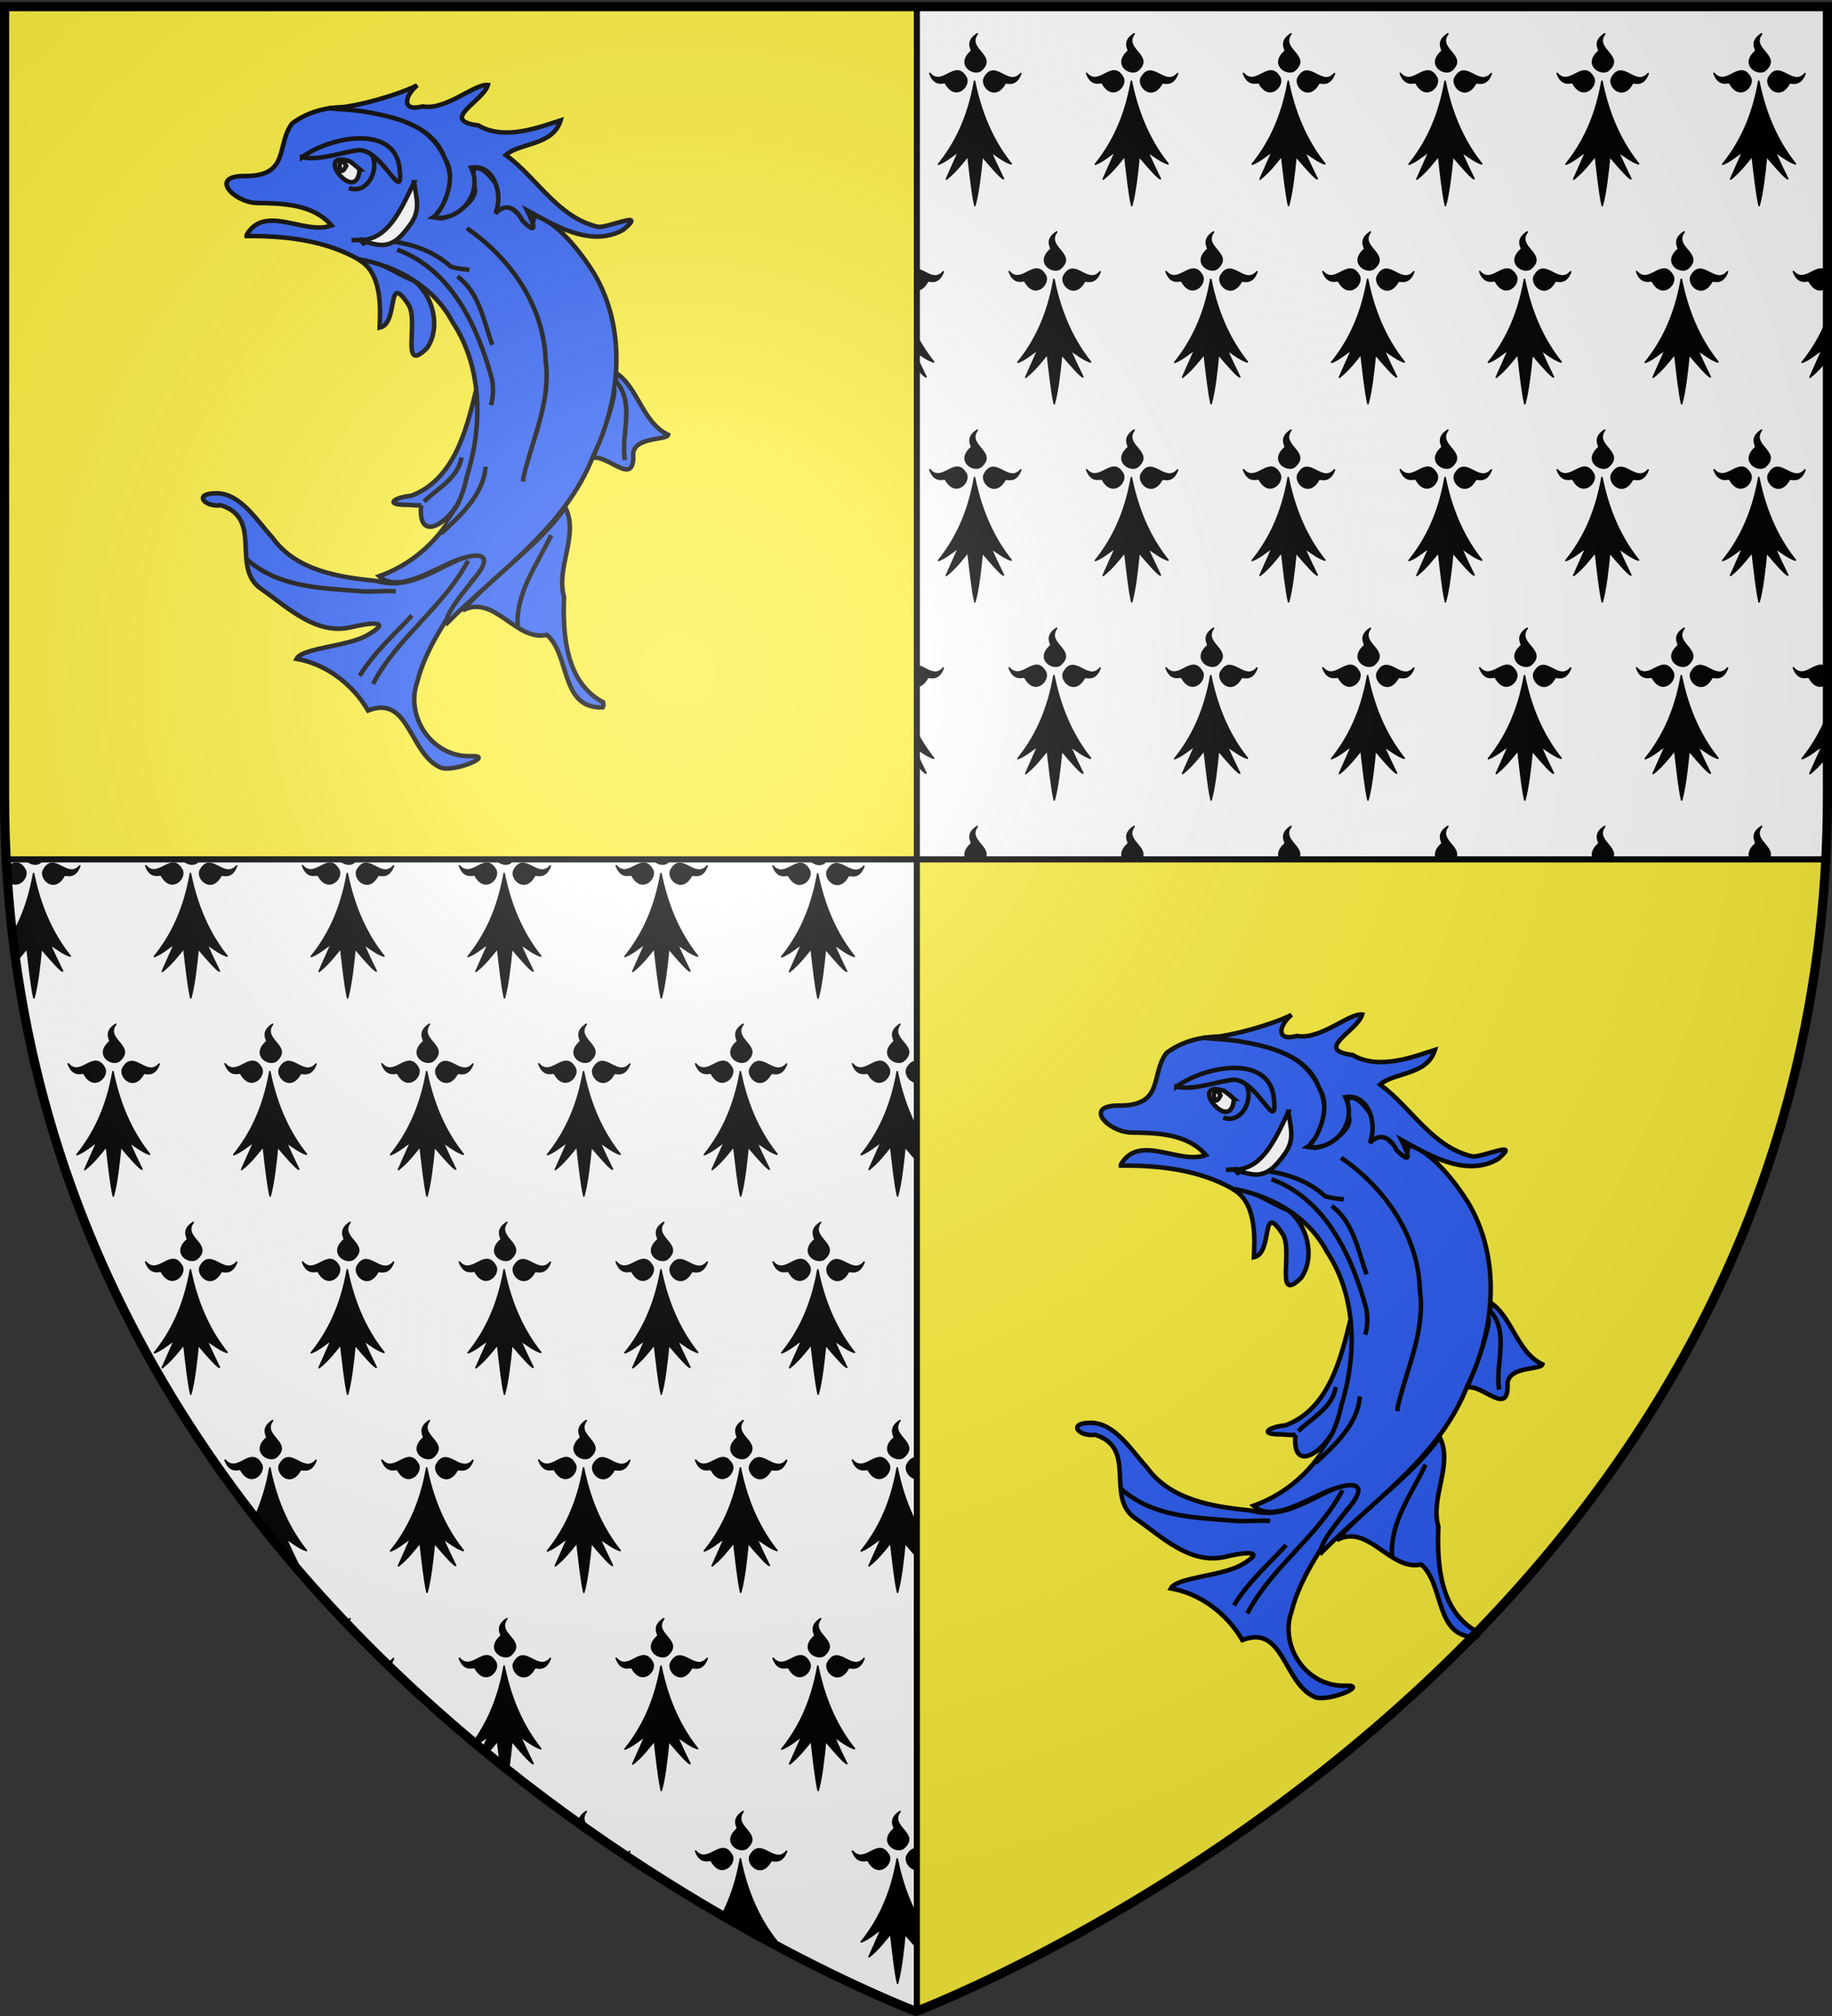 <svg xmlns="http://www.w3.org/2000/svg" xmlns:xlink="http://www.w3.org/1999/xlink" height="660" width="600" version="1.0"><rect width="100%" height="100%" fill="#333333" stroke="none"/><defs><radialGradient xlink:href="#a" id="e" gradientUnits="userSpaceOnUse" gradientTransform="matrix(1.353 0 0 1.349 -77.63 -85.747)" cx="221.445" cy="226.331" fx="221.445" fy="226.331" r="300"/><linearGradient id="a"><stop style="stop-color:white;stop-opacity:.314" offset="0"/><stop offset=".19" style="stop-color:white;stop-opacity:.251"/><stop style="stop-color:#6b6b6b;stop-opacity:.125" offset=".6"/><stop style="stop-color:black;stop-opacity:.125" offset="1"/></linearGradient><clipPath clipPathUnits="userSpaceOnUse" id="b"><path style="fill:#fff;fill-opacity:1;fill-rule:evenodd;stroke:none;stroke-width:1px;stroke-linecap:butt;stroke-linejoin:miter;stroke-opacity:1" d="M300 658.5s298.5-112.32 298.5-397.772V2.176H1.5v258.552C1.5 546.18 300 658.5 300 658.5z"/></clipPath></defs><g style="display:inline"><path style="fill:#fff;fill-opacity:1;fill-rule:evenodd;stroke:none;stroke-width:1px;stroke-linecap:butt;stroke-linejoin:miter;stroke-opacity:1" d="M300 658.5s298.5-112.32 298.5-397.772V2.176H1.5v258.552C1.5 546.18 300 658.5 300 658.5z"/><g transform="matrix(-1 0 0 1 599.243 -2)" clip-path="url(#b)"><g style="display:inline" id="c"><g style="fill:#000;fill-opacity:1"><path d="M377.128 135.622c-14.101 70.111-40.388 119.752-68.944 155.439 11.87-3.562 25.215-13.69 38.117-22.55-7.89 18.385-15.78 34.445-23.671 50.668 4.71-1.748 19.66-18.122 39.965-42.146 3.183 33.027 7.487 70.222 13.917 92.616 5.119-22.358 8.906-59.364 12.969-93.342 12.24 15.194 24.13 30.565 40.692 43.598l-23.253-52.318c12.007 8.398 25.275 19.515 38.007 24.2-30.189-37.467-55.61-86.046-67.799-156.165zM319.723 139.698c-1.296-4.078-19.538 8.975-29.595-18.388 23.992 27.584 48.78-29.041 68.834 8.941 6.189 15.671-20.922 42.86-39.239 9.447z" style="fill:#000;fill-opacity:1;fill-rule:evenodd;stroke:#000;stroke-width:3;stroke-linecap:round;stroke-linejoin:round;stroke-miterlimit:4;stroke-dasharray:none;stroke-opacity:1" transform="matrix(.174 0 0 .174 -42.395 4.988)"/><path d="M431.716 139.348c1.296-4.078 19.537 8.975 29.595-18.387-23.992 27.584-48.78-29.042-68.834 8.94-6.189 15.671 20.922 42.861 39.239 9.447zM383.382 79.375c-3.697-2.154 13.021-17.11-11.488-32.894 21.686 29.431-38.984 41.27-6.29 69.127 13.943 9.458 46.392-11.069 17.778-36.233z" style="fill:#000;fill-opacity:1;fill-rule:evenodd;stroke:#000;stroke-width:3;stroke-linecap:round;stroke-linejoin:round;stroke-miterlimit:4;stroke-dasharray:none;stroke-opacity:1;display:inline" transform="matrix(.174 0 0 .174 -42.395 4.988)"/></g></g><use xlink:href="#c" transform="translate(51.37)" width="1" height="1"/><use xlink:href="#c" transform="translate(102.738)" width="1" height="1"/><use xlink:href="#c" transform="translate(154.108)" width="1" height="1"/><use xlink:href="#c" transform="translate(205.477)" width="1" height="1"/><use xlink:href="#c" transform="translate(256.846)" width="1" height="1"/><use xlink:href="#c" transform="translate(-26 64.868)" width="1" height="1"/><use xlink:href="#c" transform="translate(25.37 64.868)" width="1" height="1"/><use xlink:href="#c" transform="translate(76.738 64.868)" width="1" height="1"/><use xlink:href="#c" transform="translate(128.108 64.868)" width="1" height="1"/><use xlink:href="#c" transform="translate(179.477 64.868)" width="1" height="1"/><use xlink:href="#c" transform="translate(230.846 64.868)" width="1" height="1"/><use xlink:href="#c" transform="translate(282.215 64.868)" width="1" height="1"/><use xlink:href="#c" transform="translate(308.215 129.736)" width="1" height="1"/><use xlink:href="#c" transform="translate(256.846 129.736)" width="1" height="1"/><use xlink:href="#c" transform="translate(308.215)" width="1" height="1"/><use xlink:href="#c" transform="translate(205.477 129.736)" width="1" height="1"/><use xlink:href="#c" transform="translate(154.108 129.736)" width="1" height="1"/><use xlink:href="#c" transform="translate(102.738 129.736)" width="1" height="1"/><use xlink:href="#c" transform="translate(51.37 129.736)" width="1" height="1"/><use xlink:href="#c" transform="translate(0 129.736)" width="1" height="1"/><use xlink:href="#c" transform="translate(-26 194.605)" width="1" height="1"/><use xlink:href="#c" transform="translate(25.37 194.605)" width="1" height="1"/><use xlink:href="#c" transform="translate(76.738 194.605)" width="1" height="1"/><use xlink:href="#c" transform="translate(128.108 194.605)" width="1" height="1"/><use xlink:href="#c" transform="translate(179.477 194.605)" width="1" height="1"/><use xlink:href="#c" transform="translate(230.846 194.605)" width="1" height="1"/><use xlink:href="#c" transform="translate(282.215 194.605)" width="1" height="1"/><use xlink:href="#c" transform="translate(308.215 259.473)" width="1" height="1"/><use xlink:href="#c" transform="translate(256.846 259.473)" width="1" height="1"/><use xlink:href="#c" transform="translate(205.477 259.473)" width="1" height="1"/><use xlink:href="#c" transform="translate(154.108 259.473)" width="1" height="1"/><use xlink:href="#c" transform="translate(102.738 259.473)" width="1" height="1"/><use xlink:href="#c" transform="translate(51.37 259.473)" width="1" height="1"/><use xlink:href="#c" transform="translate(0 259.473)" width="1" height="1"/><use xlink:href="#c" transform="translate(359.54 259.378)" width="1" height="1"/><use xlink:href="#c" transform="translate(410.91 259.378)" width="1" height="1"/><use xlink:href="#c" transform="translate(462.279 259.378)" width="1" height="1"/><use xlink:href="#c" transform="translate(513.648 259.378)" width="1" height="1"/><use xlink:href="#c" transform="translate(565.017 259.378)" width="1" height="1"/><use xlink:href="#c" transform="translate(282.171 324.246)" width="1" height="1"/><use xlink:href="#c" transform="translate(333.54 324.246)" width="1" height="1"/><use xlink:href="#c" transform="translate(384.91 324.246)" width="1" height="1"/><use xlink:href="#c" transform="translate(436.279 324.246)" width="1" height="1"/><use xlink:href="#c" transform="translate(487.648 324.246)" width="1" height="1"/><use xlink:href="#c" transform="translate(539.017 324.246)" width="1" height="1"/><use xlink:href="#c" transform="translate(513.648 389.114)" width="1" height="1"/><use xlink:href="#c" transform="translate(462.279 389.114)" width="1" height="1"/><use xlink:href="#c" transform="translate(410.91 389.114)" width="1" height="1"/><use xlink:href="#c" transform="translate(359.54 389.114)" width="1" height="1"/><use xlink:href="#c" transform="translate(308.171 389.114)" width="1" height="1"/><use xlink:href="#c" transform="translate(282.171 453.982)" width="1" height="1"/><use xlink:href="#c" transform="translate(333.54 453.982)" width="1" height="1"/><use xlink:href="#c" transform="translate(384.91 453.982)" width="1" height="1"/><use xlink:href="#c" transform="translate(436.279 453.982)" width="1" height="1"/><use xlink:href="#c" transform="translate(487.648 453.982)" width="1" height="1"/><use xlink:href="#c" transform="translate(462.279 518.85)" width="1" height="1"/><use xlink:href="#c" transform="translate(410.91 518.85)" width="1" height="1"/><use xlink:href="#c" transform="translate(359.54 518.85)" width="1" height="1"/><use xlink:href="#c" transform="translate(308.171 518.85)" width="1" height="1"/><use height="1" width="1" transform="translate(282.171 581.982)" xlink:href="#c"/><use height="1" width="1" transform="translate(333.54 581.982)" xlink:href="#c"/><use height="1" width="1" transform="translate(384.91 581.982)" xlink:href="#c"/></g><path style="fill:#fcef3c;fill-opacity:1;fill-rule:evenodd;stroke:#000;stroke-width:2;stroke-linecap:butt;stroke-linejoin:miter;stroke-miterlimit:4;stroke-dasharray:none;stroke-opacity:1" d="M300.281 281.344v377.031c1.603-.605 283.655-107.613 297.563-377.031H300.28zM300.281 2.188H1.5v258.53c0 7.01.305 13.825.656 20.626h298.125V2.188z"/></g><g id="d" style="fill:#2b5df2"><path d="M110.334 266.186c-15.294.568-25.406-15.335-20.87-28.335 3.708-14.7 13.387-26.974 21.432-39.453 4.625-4.01 8.248-11.221-1.21-9.411-11.79 3.9-22.074 13.612-35.705 9.834-14.481-1.458-31.001-3.901-40.138-16.632-6.085-6.677-12.291-17.065-21.53-17.13-9.24-.065-4.742 5.48 1.643 4.607 16.566 5.21 3.614 23.93 15.467 32.164 10.47 7.274 21.264 18.048 34.86 14.714 5.789-1.42 16.792-3.082 6.04 3.111-7.696 4.434-24.945 4.783-27.24 9.092 12.021 2.177 21.908 10.28 27.516 19.887 15.948-6.24 15.74 16.468 27.827 21.903 4.768 2.144 21.318-4.7 11.908-4.351z" style="fill:#2b5df2;stroke:#000;stroke-width:1.736" transform="translate(60.462 21.02) scale(.851)"/><path d="M161.068 245.461c-14.423-7.636-15.619-26.027-15.042-40.474-3.243-11.36 5.85-23.722.541-34.42-10.955 15.232-27.245 25.576-39.56 39.57 12.21-6.502 20.502 12.133 32.418 9.401 9.11 7.853 5.014 28.43 21.408 27.896l.377-.711-.142-1.262zM186.08 142.562c-9.98-4.784-11.495-18.272-20.187-23.887 1.086 10.287-6.91 27.572-8.736 32.763 6.14-1.18 16.235 11.746 15.478-1.792.939-6.47 12.77-4.863 13.444-7.084z" style="fill:#2b5df2;stroke:#000;stroke-width:1.736" transform="translate(60.462 21.02) scale(.851)"/><path d="M91.04 169.714c-1.566 16.255 13.214 5.326 16.587-6.179 3.385-11.546 7.171-25.25 4.557-38.125-3.759 15.382-8.467 34.415-24.975 40.621-6.704.612-10.461 3.579-1.545 3.474 1.787.153 3.581.27 5.376.209z" style="fill:#2b5df2;stroke:#000;stroke-width:1.736" transform="translate(60.462 21.02) scale(.851)"/><path d="M88.182 83.254c-6.507-2.427-15.976-9.433-20.275-7.48 8.474 5.588 7.36 19.705 7.13 25.593 7.64-1.537 2.394-22.226 11.112-8.854 4.124 6.327-3.341 27.155 7.144 16.703 5.458-8.003 2.338-20.291-5.11-25.962z" style="fill:#2b5df2;stroke:#000;stroke-width:1.736" transform="translate(60.462 21.02) scale(.851)"/><path d="M23.87 66.105c14.678-.122 29.94 1.573 42.937 8.895 14.85 2.535 29.147 10.613 36.344 24.241 11.506 17.332 11.578 39.968 5.474 59.387-3.608 17.584-16.89 32.396-33.75 38.338 7.201 6.831 21.01-2.808 29.56-6.042 8.83-3.34 14.72-2.751 7.697 6.146-3.808 4.825-12.631 15.009-11.038 17.85 19.962-20.115 45.49-36.736 56.135-64.2 10.657-21.737 13.012-48.733.362-70.206-5.128-8.231-14.724-20.586-23.079-22.205-1.166 11.307-5.868-6.234-12.901-3.256 3.671-7.357-14.773-25.515-9.9-7.12 1.153 6.356-16.228 15.293-14.6 9.407 11.358-10.75 2.298-29.76-10.706-34.523-13.628-6.93-32.075-9.708-45.01-.04-6.245 8.195-.69 20.354-18.266 20.237-14.024-.095-4.051 10.285 4.887 10.385 9.697.109 21.46.402 28.55 8.644-10.432 3.896-25.62-8.51-32.71 3.638l.014.424z" style="fill:#2b5df2;stroke:#000;stroke-width:1.736" transform="translate(60.462 21.02) scale(.851)"/><path d="M55.485 16.93c11.184-.05 30.032-6.49 34.05-8.842-4.97 4.144-6.134 10.352 2.027 8.149 8.973 1.68 20.088-8.85 25.144-8.243-1.8 6.38-18.997 13.61-3.666 15.56 10.216 6.092 24.138.404 31.676-1.945-2.981 9.816-15.685 8.528-21.105 13.315 12.03 8.79 19.976 24.059 35.475 27.65 4.018.45 19.32-6.8 9.753 1.102-12.734 7.298-27.667-2.395-37.07-7.49 2.508 4.876 4.582 10.387-1.781 3.988-2.903-5.832-7.06-6.417-10.372-2.723 3.097-7.114-.315-19.195-9.367-17.672 4.81 9.784-4.234 20.932-14.568 19.134 3.427-2.134 9.7-15.042 4.405-22.765-4.62-12.851-19.578-15.96-31.462-18.014-4.727-.664-8.393-.717-13.14-1.203z" style="fill:#2b5df2;stroke:#000;stroke-width:1.736" transform="translate(60.462 21.02) scale(.851)"/><path d="M45.19 35.779c10.829-7.998 35.614-12.706 37.518 4.168 1.753 15.528-6.754-8.243-16.33-6.822-7.01 1.04-14.308 4.001-21.188 2.654z" style="fill:#2b5df2;stroke:#000;stroke-width:1.736" transform="translate(60.462 21.02) scale(.851)"/><path d="M67.36 40.418c-1.025 14.476-18.27-7.672-3.837-3.074 1.381.893 2.597 2.004 3.838 3.074z" style="fill:#fff;stroke:#000;stroke-width:1.736" transform="translate(60.462 21.02) scale(.851)"/><path d="M62.204 39.13c-3.425 6.617-3.425-6.618 0 0z" style="fill:#fff;stroke:#000;stroke-width:1.736" transform="translate(60.462 21.02) scale(.851)"/><path d="M71.998 34.75c3.152 5.594-1.566 15.54-8.763 12.886" style="fill:none;stroke:#000;stroke-width:1.736" transform="translate(60.462 21.02) scale(.851)"/><path d="M108.6 63.105c16.873 11.505 29.78 30.109 30.344 50.999 2.124 15.627-5.167 30.198-8.586 44.973l-.1 1.471M104.993 81.667c8.425 6.144 10.074 17.14 13.408 26.291M64.263 67.746c13.335-.855 27.991.811 38.262 10.192 2.319.641 4.712.974 7.107 1.15" style="fill:#2b5df2;stroke:#000;stroke-width:1.736" transform="translate(60.462 21.02) scale(.851)"/><path style="fill:#fff;stroke:#000;stroke-width:1.736" d="M88.297 45.413c-5.539 11.82-10.28 21.78-20.433 22.29.022.01 2.2 3.011.06.037l-.107.115s5.898 1.829 8.379 1.699c4.465-.235 7.112-3.135 10.31-7.388 4.379-5.82 2.856-9.84 1.79-16.753z" transform="translate(60.462 21.02) scale(.851)"/><path d="M115.82 154.876c-.736 10.639-9.635 18.787-17.08 25.62" style="fill:#2b5df2;stroke:#000;stroke-width:1.736" transform="translate(60.462 21.02) scale(.851)"/><path d="M106.542 151.262c-1.216 8.007-9.215 11.867-14.436 17.014" style="fill:#2b5df2;stroke:#000;stroke-width:1.736" transform="translate(60.462 21.02) scale(.851)"/><path d="M165.829 121.88c7.83 8.47 1.903 20.452 3.608 30.418M23.83 190.447c12.403 10.686 26.898 11.002 44.475 12.347 3.75.287 9.226-.344 12.972.026M67.359 235.299c5.348-8.816 13.147-15.715 20.106-23.199M72.512 238.395c9.33-17.939 27.201-29.55 36.606-47.43M128.193 216.226c-.804-13.002 7.618-23.898 12.89-35.057" style="fill:#2b5df2;stroke:#000;stroke-width:1.736" transform="translate(60.462 21.02) scale(.851)"/><path d="M81.793 71.356c20.92 7.61 31.12 29.825 36.51 49.88.56 3.286.529 6.71-.423 9.922" style="fill:none;stroke:#000;stroke-width:1.736" transform="translate(60.462 21.02) scale(.851)"/></g><use xlink:href="#d" transform="translate(286.343 304.32)" width="600" height="660"/><path d="M300 658.5s298.5-112.32 298.5-397.772V2.176H1.5v258.552C1.5 546.18 300 658.5 300 658.5z" style="opacity:1;fill:url(#e);fill-opacity:1;fill-rule:evenodd;stroke:none;stroke-width:1px;stroke-linecap:butt;stroke-linejoin:miter;stroke-opacity:1"/><path d="M300 658.5S1.5 546.18 1.5 260.728V2.176h597v258.552C598.5 546.18 300 658.5 300 658.5z" style="opacity:1;fill:none;fill-opacity:1;fill-rule:evenodd;stroke:#000;stroke-width:3;stroke-linecap:butt;stroke-linejoin:miter;stroke-miterlimit:4;stroke-dasharray:none;stroke-opacity:1"/></svg>